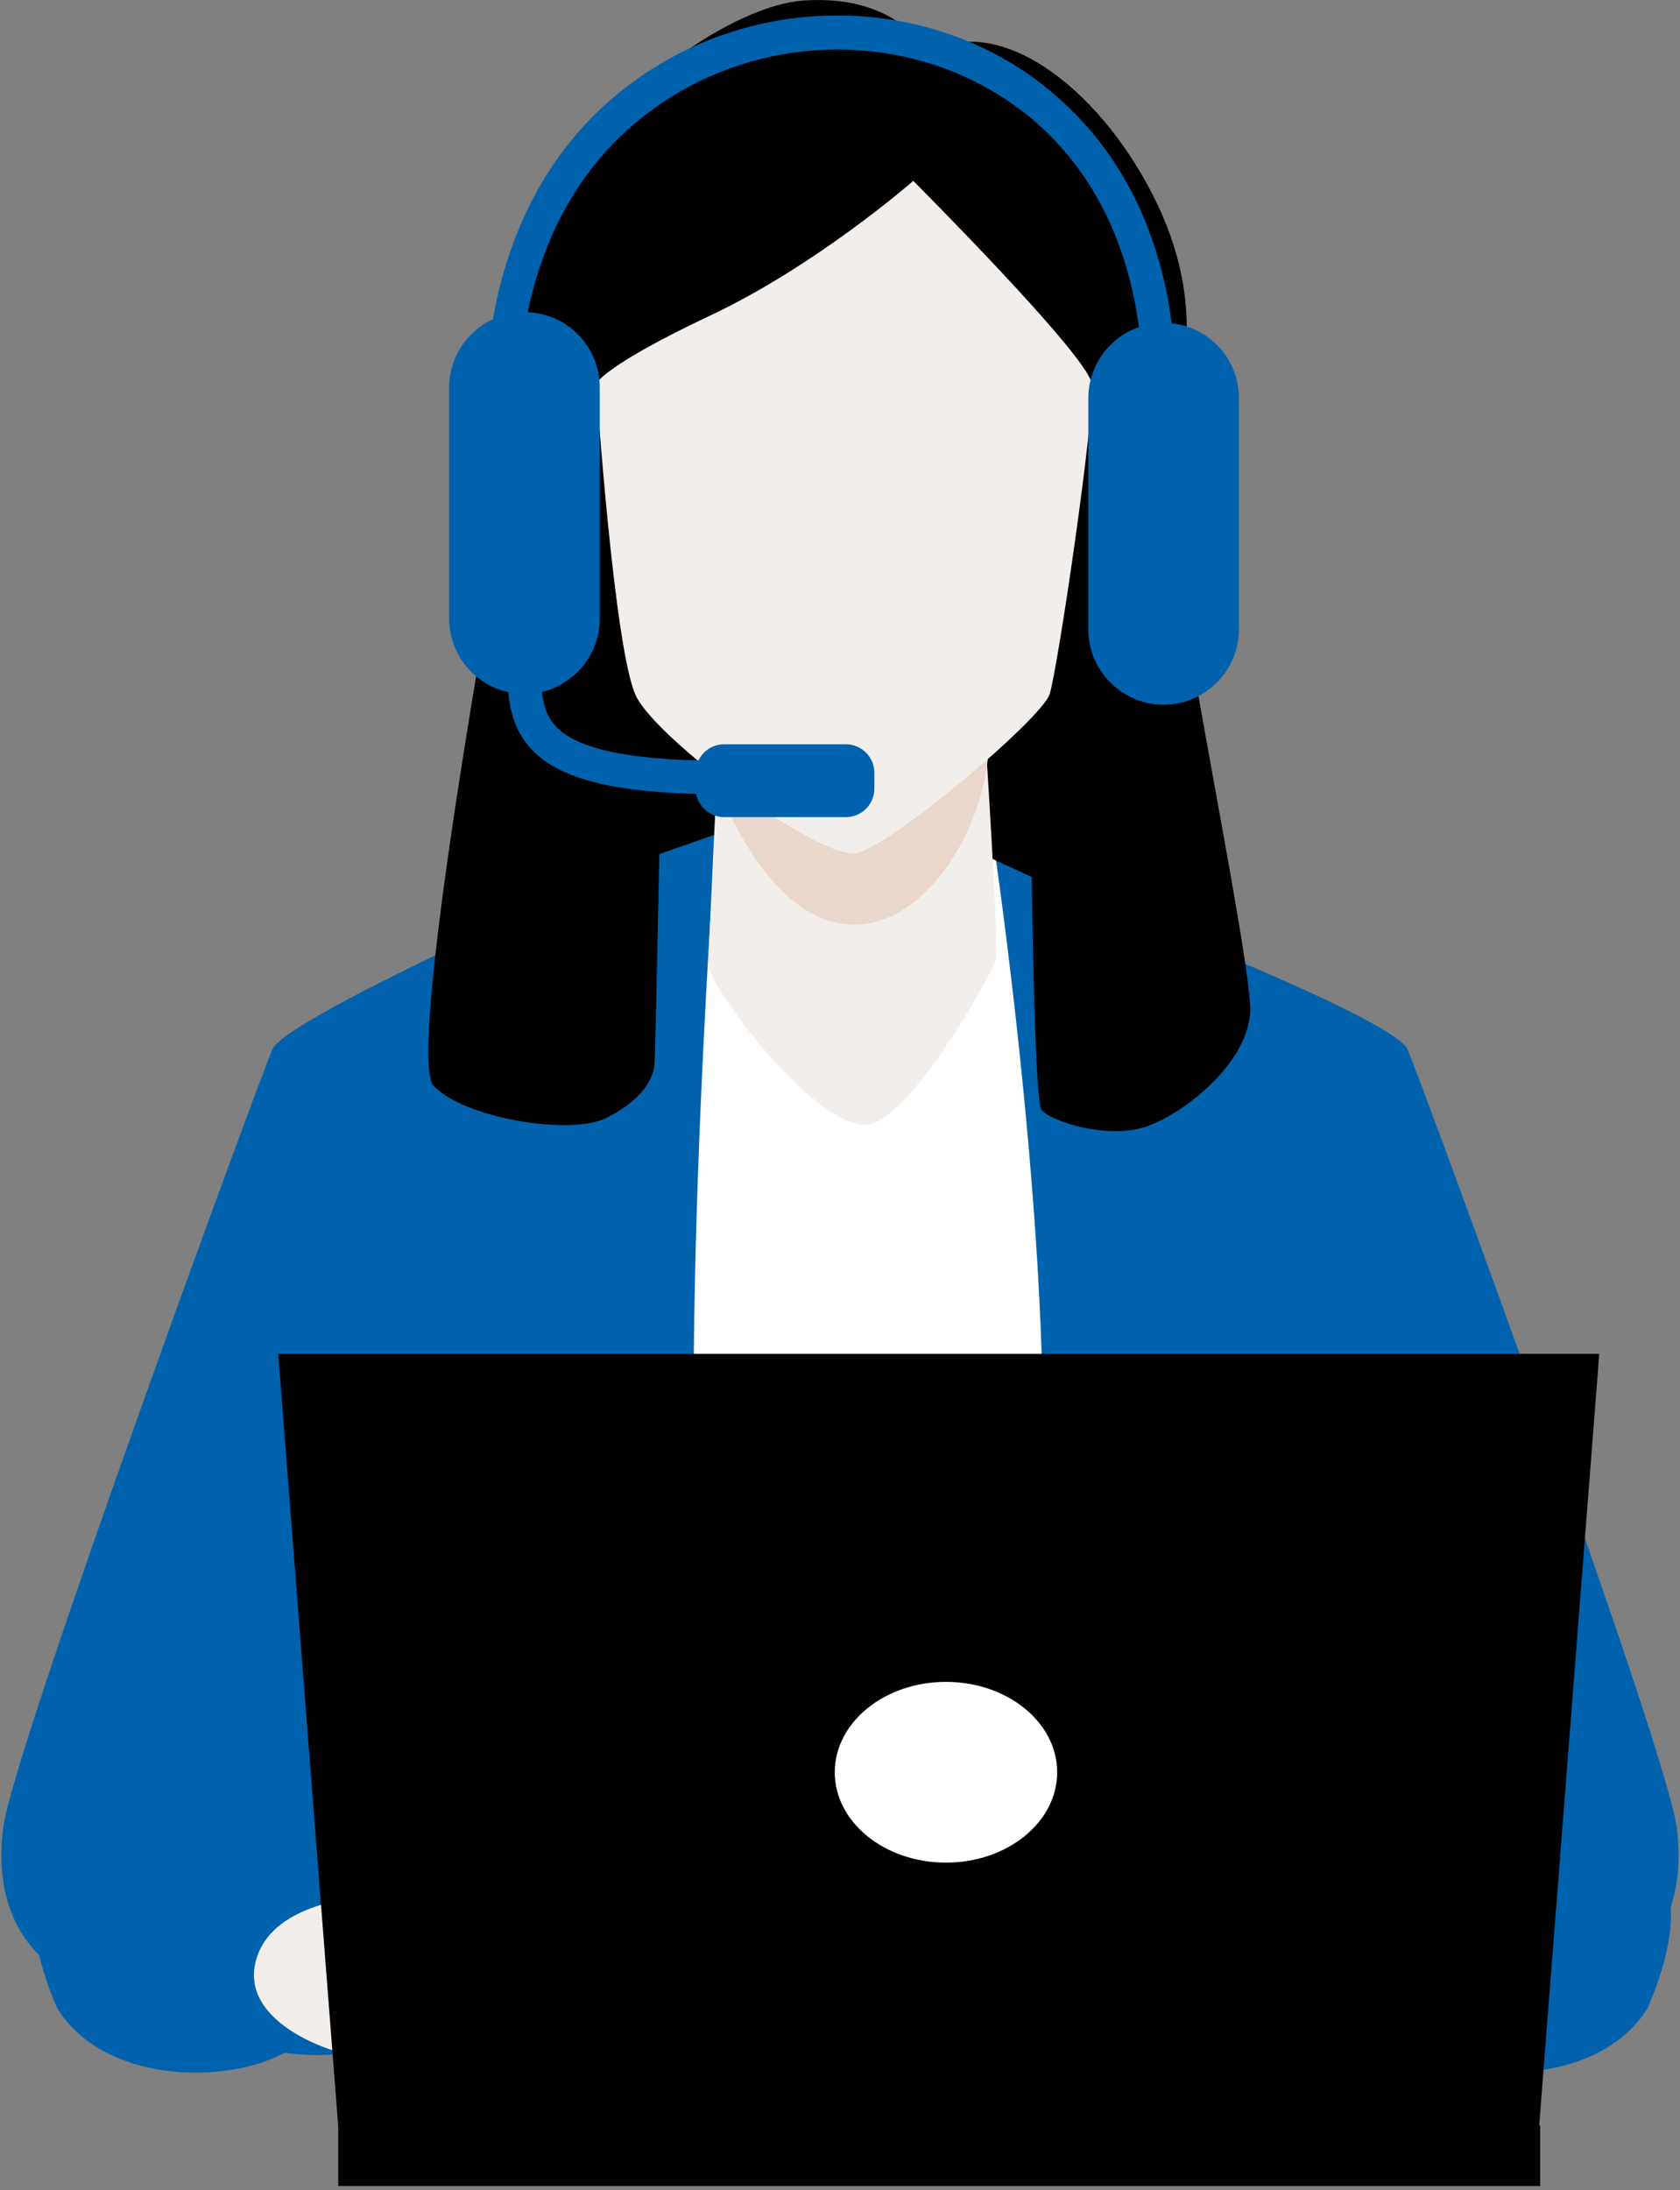 <?xml version="1.0" encoding="UTF-8"?> <svg xmlns="http://www.w3.org/2000/svg" width="244" height="318" viewBox="0 0 244 318" fill="none"><rect x="0" y="0" width="244" height="318" fill="#808080" stroke="none"/><path d="M157.33 83.382H88.344V148.881H157.33V83.382Z" fill="black"></path><path d="M243.526 265.373C242.097 254.005 206.565 157.347 204.443 152.389C202.321 147.409 152.628 128.614 152.628 128.614L122.357 114.713L93.927 124.652C93.927 124.652 41.701 147.387 39.557 152.367C37.435 157.347 1.903 253.983 0.474 265.351C-0.955 276.719 3.31 285.596 15.393 289.516C27.475 293.435 39.904 282.413 43.108 275.658C46.313 268.902 54.476 235.145 54.476 235.145L67.987 284.535L66.212 296.271H177.788L176.013 284.535L189.524 235.145C189.524 235.145 197.687 268.902 200.892 275.658C204.096 282.413 216.525 293.413 228.607 289.516C240.69 285.596 244.955 276.719 243.526 265.351V265.373Z" fill="#0062AD"></path><path d="M148.823 238.134C156.098 209.032 146.311 136.582 144.665 124.955L122.363 114.713L104.153 121.079L103.958 121.555C103.958 121.555 97.354 211.739 103.07 243.417C108.787 275.095 114.07 295.319 114.07 295.319H135.636C135.636 295.319 140.919 269.812 148.823 238.134Z" fill="white"></path><path d="M206.013 261.042C199.344 263.316 194.039 268.079 192.003 272.821C189.882 277.801 197.33 292.005 205.147 297.332C212.963 302.659 232.148 303.027 239.25 291.637C239.25 291.637 245.291 278.841 241.372 272.453" fill="#0062AD"></path><path d="M223.969 285.988C223.969 285.988 223.969 274.62 213.662 271.784C203.355 268.947 191.641 268.947 186.661 275.335C181.681 281.722 185.947 294.519 194.131 297.356C202.294 300.192 217.581 296.641 221.132 292.744C224.683 288.846 223.969 285.988 223.969 285.988Z" fill="#92E3A9" stroke="#263238" stroke-width="2.329" stroke-linecap="round" stroke-linejoin="round"></path><path d="M179.239 277.802C179.239 277.802 190.325 275.486 190.867 275.291C191.408 275.117 207.518 274.923 210.376 284.406C213.234 293.89 198.38 298.892 193.205 298.892C188.03 298.892 178.893 291.92 178.893 291.92L179.261 277.781L179.239 277.802Z" fill="white" stroke="#263238" stroke-width="2.329" stroke-linecap="round" stroke-linejoin="round"></path><path d="M164.786 279.709C164.786 279.709 155.345 283.282 149.889 282.654C144.432 282.026 139.604 280.337 141.704 285.382C143.805 290.405 153.245 290.405 155.54 289.994C157.836 289.583 161.625 288.522 161.625 288.522L164.764 279.709H164.786Z" fill="white" stroke="#263238" stroke-width="2.329" stroke-linecap="round" stroke-linejoin="round"></path><path d="M174.856 273.408C174.856 273.408 176.523 269.424 172.539 268.579C168.555 267.735 159.114 286.616 157.642 291.228C156.17 295.84 158.053 296.251 160.587 295.212C163.098 294.173 171.695 281.224 173.167 278.648C174.834 275.703 174.834 273.408 174.834 273.408H174.856Z" fill="white" stroke="#263238" stroke-width="2.329" stroke-linecap="round" stroke-linejoin="round"></path><path d="M175.275 275.313C175.275 275.313 177.786 272.173 180.103 274.057C182.42 275.941 183.871 280.358 180.948 284.126C178.025 287.893 168.995 297.334 165.639 297.55C162.283 297.767 163.128 293.566 165.856 290.426C168.584 287.287 175.296 275.335 175.296 275.335L175.275 275.313Z" fill="white" stroke="#263238" stroke-width="2.329" stroke-linecap="round" stroke-linejoin="round"></path><path d="M183.243 281.378C183.243 281.378 188.981 281.551 188.483 284.518C187.639 289.541 178.631 297.509 175.058 299.415C171.486 301.298 170.23 299.631 171.486 296.686C172.742 293.742 182.81 282.417 183.222 281.378H183.243Z" fill="white" stroke="#263238" stroke-width="2.329" stroke-linecap="round" stroke-linejoin="round"></path><path d="M188.473 284.538C188.473 284.538 192.868 286.01 192.045 290.211C191.222 294.412 186.177 298.179 181.977 299.868C177.776 301.535 180.31 295.256 180.31 295.256C180.31 295.256 186.177 287.699 188.494 284.56L188.473 284.538Z" fill="white" stroke="#263238" stroke-width="2.329" stroke-linecap="round" stroke-linejoin="round"></path><path d="M34.535 260.568C37.069 260.286 39.234 260.329 40.685 260.763C47.787 262.884 53.481 267.865 55.603 272.845C57.725 277.825 50.277 292.029 42.46 297.356C34.644 302.682 15.459 303.05 8.357 291.661C8.357 291.661 3.875 282.155 5.131 275.421" fill="#0062AD"></path><path d="M23.643 285.988C23.643 285.988 23.643 274.62 33.949 271.784C44.256 268.947 55.97 268.947 60.95 275.335C65.93 281.722 61.665 294.519 53.48 297.356C45.317 300.192 30.03 296.641 26.479 292.744C22.928 288.846 23.643 285.988 23.643 285.988Z" fill="#0062AD"></path><path d="M68.378 277.802C68.378 277.802 57.292 275.486 56.751 275.291C56.209 275.117 40.1 274.923 37.242 284.406C34.383 293.89 49.237 298.892 54.412 298.892C59.587 298.892 68.725 291.92 68.725 291.92L68.356 277.781L68.378 277.802Z" fill="#F2EEEB"></path><path d="M82.831 279.709C82.831 279.709 92.272 283.282 97.728 282.654C103.185 282.026 108.013 280.337 105.913 285.382C103.813 290.405 94.372 290.405 92.077 289.994C89.76 289.583 85.993 288.522 85.993 288.522L82.853 279.709H82.831Z" fill="white" stroke="#263238" stroke-width="2.329" stroke-linecap="round" stroke-linejoin="round"></path><path d="M72.752 273.408C72.752 273.408 71.085 269.424 75.069 268.579C79.053 267.735 88.493 286.616 89.966 291.228C91.438 295.84 89.554 296.251 87.021 295.212C84.488 294.173 75.913 281.224 74.441 278.648C72.773 275.703 72.773 273.408 72.773 273.408H72.752Z" fill="white" stroke="#263238" stroke-width="2.329" stroke-linecap="round" stroke-linejoin="round"></path><path d="M72.338 275.313C72.338 275.313 69.826 272.173 67.509 274.057C65.192 275.941 63.742 280.358 66.665 284.126C69.609 287.893 78.617 297.334 81.973 297.55C85.329 297.767 84.485 293.566 81.757 290.426C79.028 287.287 72.316 275.335 72.316 275.335L72.338 275.313Z" fill="white" stroke="#263238" stroke-width="2.329" stroke-linecap="round" stroke-linejoin="round"></path><path d="M64.38 281.378C64.38 281.378 58.642 281.551 59.14 284.518C59.984 289.541 68.992 297.509 72.565 299.415C76.137 301.32 77.393 299.631 76.137 296.686C74.882 293.742 64.813 282.417 64.402 281.378H64.38Z" fill="white" stroke="#263238" stroke-width="2.329" stroke-linecap="round" stroke-linejoin="round"></path><path d="M59.118 284.538C59.118 284.538 54.723 286.01 55.545 290.211C56.39 294.412 61.413 298.179 65.614 299.868C69.815 301.535 67.281 295.256 67.281 295.256C67.281 295.256 61.413 287.699 59.096 284.56L59.118 284.538Z" fill="white" stroke="#263238" stroke-width="2.329" stroke-linecap="round" stroke-linejoin="round"></path><path d="M134.66 7.641C134.66 7.641 130.59 -0.804 116.884 0.062C103.199 0.928 77.844 21.628 73.188 42.892C68.533 64.154 74.054 70.282 74.054 70.282C74.054 70.282 58.616 153.017 62.99 157.673C67.364 162.328 82.802 164.948 88.042 162.328C93.282 159.708 94.733 156.785 95.036 154.75C95.317 152.714 97.071 53.956 97.071 53.956L135.527 45.208L149.514 95.031C149.514 95.031 149.796 159.405 151.268 161.159C152.741 162.913 161.163 165.533 166.707 163.497C172.25 161.462 180.976 154.468 181.56 147.193C182.145 139.917 168.157 76.107 169.608 66.796C171.059 57.464 175.736 45.815 168.157 29.792C160.579 13.768 145.725 1.535 134.66 7.662V7.641Z" fill="black"></path><path d="M104.36 108.133C104.36 108.133 102.91 136.974 102.91 140.179C102.91 143.383 120.383 166.682 127.377 162.893C134.371 159.103 143.985 141.326 144.57 139.594C145.154 137.84 143.119 107.267 143.119 107.267L104.382 108.133H104.36Z" fill="#F2EEEB"></path><path d="M104.077 113.988L103.573 110.96L141.931 99.856C142.435 102.885 145.261 95.923 143.445 110.455C140.921 130.644 119.219 150.328 104.077 113.988Z" fill="#E8D7CA"></path><path d="M132.619 26.284C132.619 26.284 118.632 38.518 103.193 45.794C87.755 53.069 86.585 55.689 86.585 55.689C86.585 55.689 89.205 94.729 92.41 101.138C95.615 107.547 119.216 125.021 124.456 123.852C129.696 122.682 151.262 104.343 152.431 100.835C153.601 97.349 159.122 59.76 158.559 55.689C157.975 51.618 132.641 26.263 132.641 26.263L132.619 26.284Z" fill="#F2EEEB"></path><path d="M115.811 264.962L135.169 252.663" stroke="#263238" stroke-width="2.329" stroke-linecap="round" stroke-linejoin="round"></path><path d="M138.714 246.06L121.111 256.604" stroke="#263238" stroke-width="2.329" stroke-linecap="round" stroke-linejoin="round"></path><path d="M223.549 308.612H49.114L40.41 196.581H232.275L223.549 308.612Z" fill="black"></path><path d="M223.689 308.614H49.124V317.405H223.689V308.614Z" fill="black"></path><ellipse cx="137.391" cy="257.327" rx="16.151" ry="13.123" fill="white"></ellipse><path d="M76.171 100.768C70.215 100.768 65.236 95.896 65.236 89.855V56.239C65.236 50.295 70.118 45.326 76.171 45.326C82.225 45.326 87.106 50.198 87.106 56.239V89.855C87.106 95.799 82.225 100.768 76.171 100.768Z" fill="#0062AD"></path><path d="M169.001 102.323C163.045 102.323 158.065 97.451 158.065 91.41V57.794C158.065 51.85 162.947 46.881 169.001 46.881C175.054 46.881 179.936 51.753 179.936 57.794V91.41C179.936 97.353 175.054 102.323 169.001 102.323Z" fill="#0062AD"></path><path d="M170.171 64.196L165.524 63.311C165.524 63.311 170.076 34.785 150.35 17.669C134.132 3.701 109.284 3.701 92.498 17.669C75.426 31.834 75.332 53.966 75.427 58.196L70.684 58.393C70.495 53.671 70.684 29.473 89.463 13.833C107.956 -1.611 135.46 -1.611 153.29 13.833C175.103 32.719 170.361 62.819 170.171 64.098V64.196Z" fill="#0062AD"></path><path d="M76.073 94.83C76.224 104.556 74.99 112.893 104.974 112.893" stroke="#0062AD" stroke-width="4.857"></path><path d="M101.036 112.204C101.036 109.92 102.888 108.068 105.172 108.068H122.856C125.14 108.068 126.992 109.92 126.992 112.204V114.507C126.992 116.791 125.14 118.643 122.856 118.643H105.172C102.888 118.643 101.036 116.791 101.036 114.507V112.204Z" fill="#0062AD"></path></svg> 